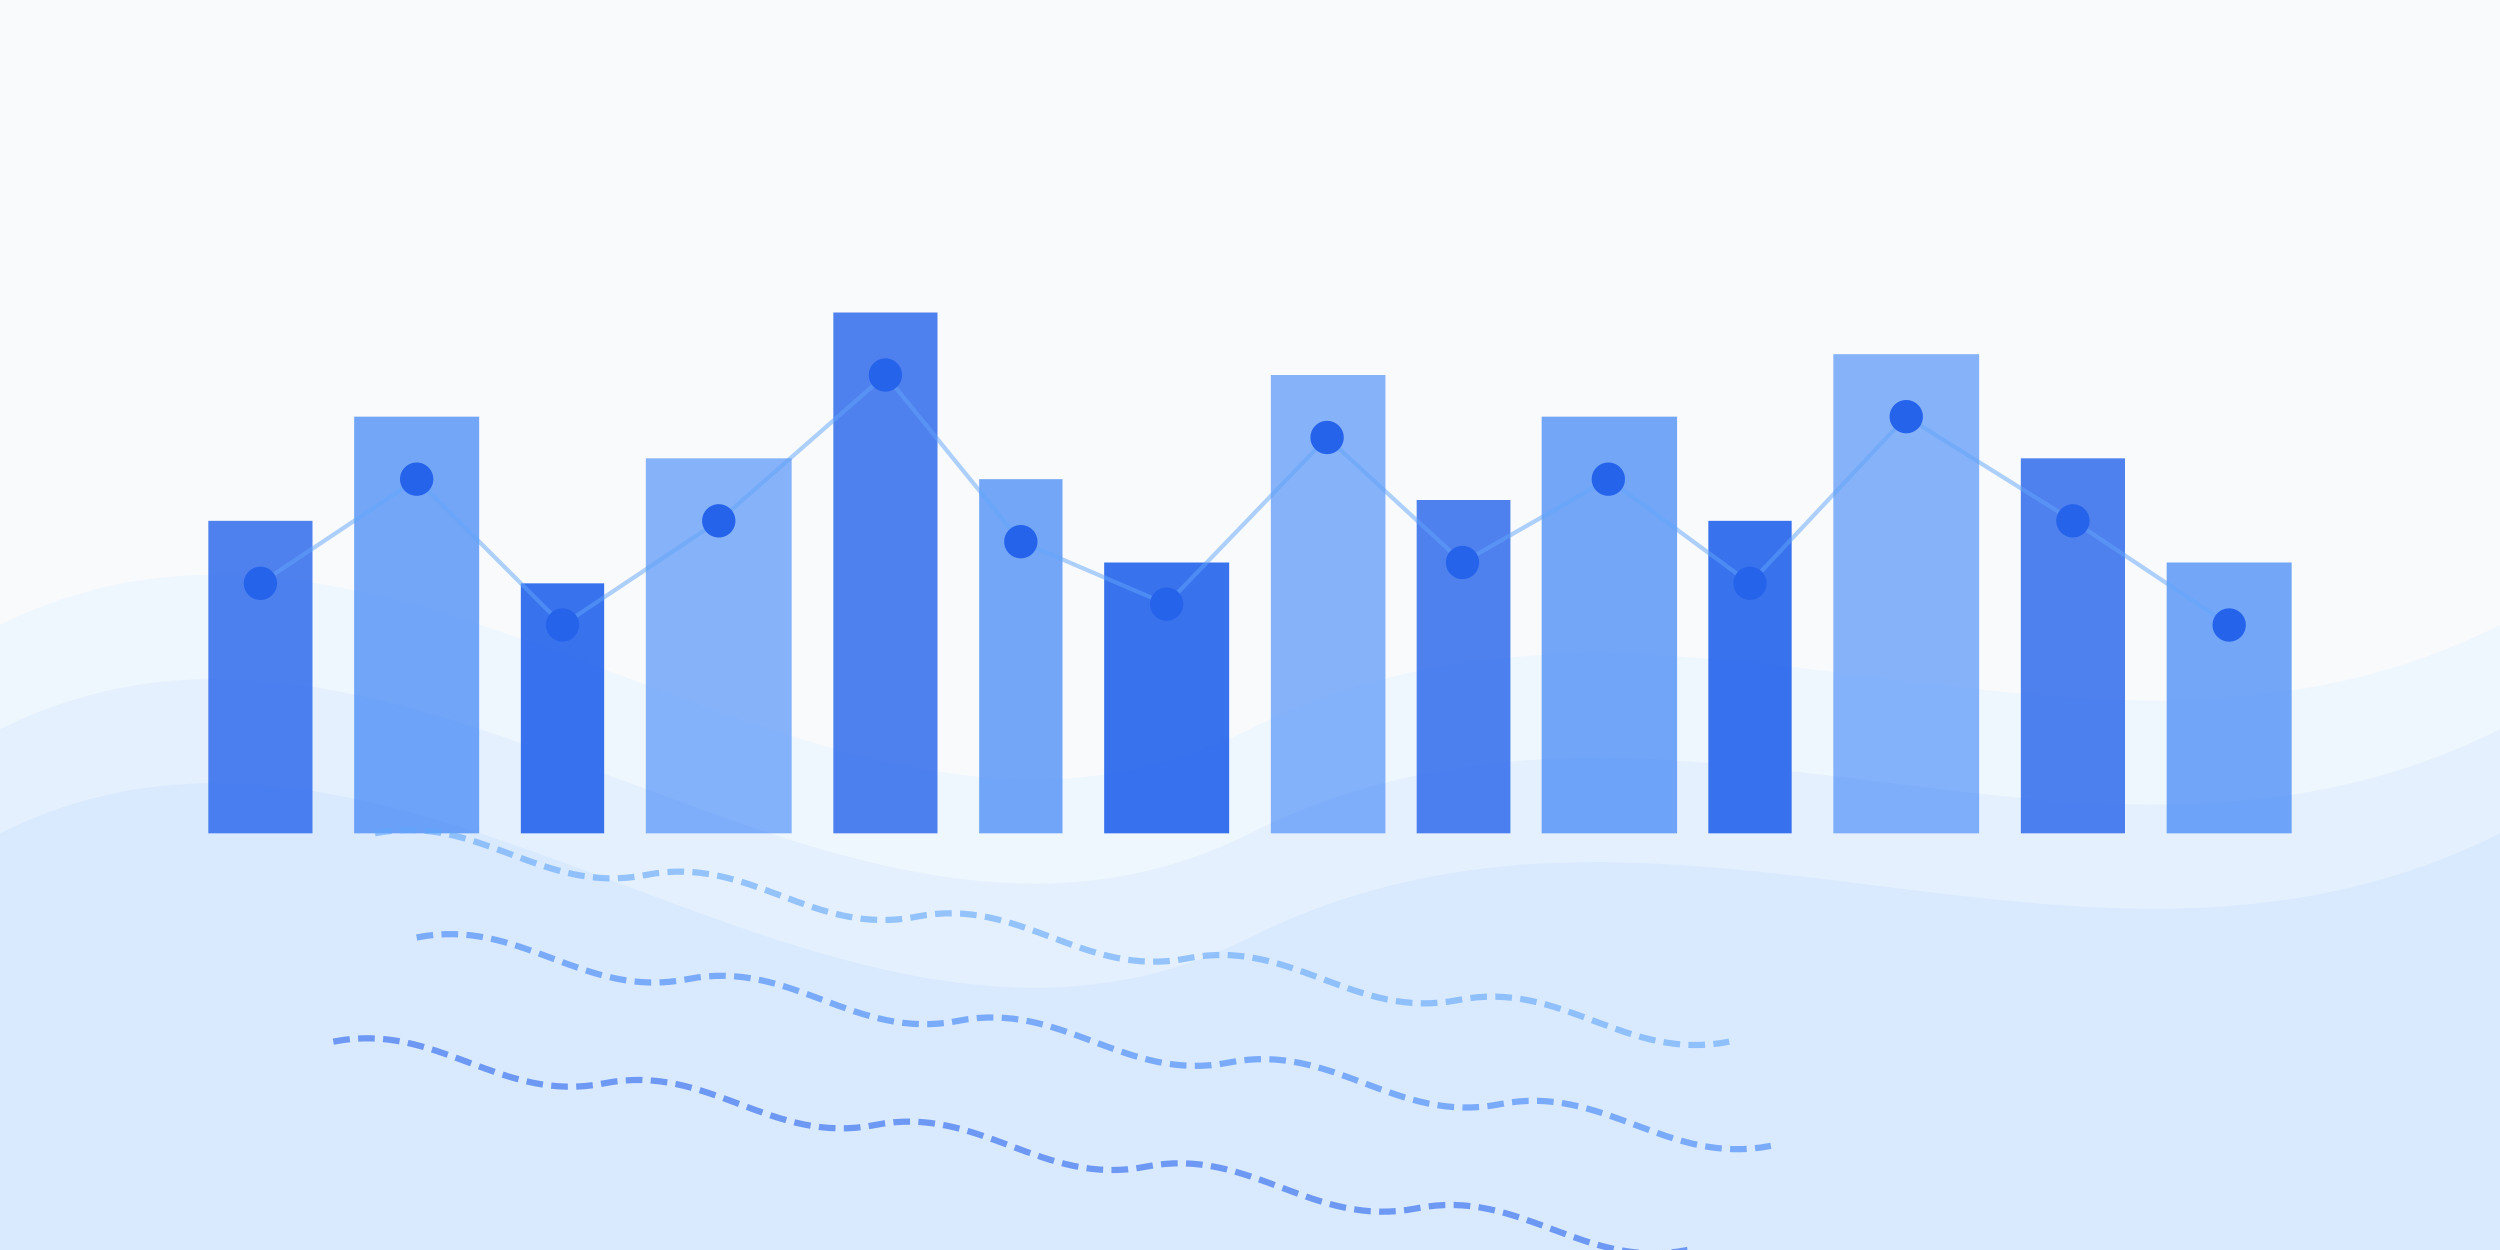 <svg width="1200" height="600" viewBox="0 0 1200 600" fill="none" xmlns="http://www.w3.org/2000/svg">
  <!-- Background -->
  <rect width="1200" height="600" fill="#F8FAFC"/>
  
  <!-- Abstract wave pattern -->
  <path d="M0 300C200 200 400 450 600 350C800 250 1000 400 1200 300V600H0V300Z" fill="#EBF5FF" opacity="0.7"/>
  <path d="M0 350C200 250 400 500 600 400C800 300 1000 450 1200 350V600H0V350Z" fill="#DBEAFE" opacity="0.5"/>
  <path d="M0 400C200 300 400 550 600 450C800 350 1000 500 1200 400V600H0V400Z" fill="#BFDBFE" opacity="0.3"/>
  
  <!-- Digital City Skyline -->
  <rect x="100" y="250" width="50" height="150" fill="#2563EB" opacity="0.8"/>
  <rect x="170" y="200" width="60" height="200" fill="#3B82F6" opacity="0.7"/>
  <rect x="250" y="280" width="40" height="120" fill="#2563EB" opacity="0.9"/>
  <rect x="310" y="220" width="70" height="180" fill="#3B82F6" opacity="0.6"/>
  <rect x="400" y="150" width="50" height="250" fill="#2563EB" opacity="0.8"/>
  <rect x="470" y="230" width="40" height="170" fill="#3B82F6" opacity="0.7"/>
  <rect x="530" y="270" width="60" height="130" fill="#2563EB" opacity="0.9"/>
  <rect x="610" y="180" width="55" height="220" fill="#3B82F6" opacity="0.6"/>
  <rect x="680" y="240" width="45" height="160" fill="#2563EB" opacity="0.8"/>
  <rect x="740" y="200" width="65" height="200" fill="#3B82F6" opacity="0.7"/>
  <rect x="820" y="250" width="40" height="150" fill="#2563EB" opacity="0.9"/>
  <rect x="880" y="170" width="70" height="230" fill="#3B82F6" opacity="0.6"/>
  <rect x="970" y="220" width="50" height="180" fill="#2563EB" opacity="0.8"/>
  <rect x="1040" y="270" width="60" height="130" fill="#3B82F6" opacity="0.7"/>
  
  <!-- Connection Lines -->
  <line x1="125" y1="280" x2="200" y2="230" stroke="#60A5FA" stroke-width="2" opacity="0.5"/>
  <line x1="200" y1="230" x2="270" y2="300" stroke="#60A5FA" stroke-width="2" opacity="0.5"/>
  <line x1="270" y1="300" x2="345" y2="250" stroke="#60A5FA" stroke-width="2" opacity="0.5"/>
  <line x1="345" y1="250" x2="425" y2="180" stroke="#60A5FA" stroke-width="2" opacity="0.5"/>
  <line x1="425" y1="180" x2="490" y2="260" stroke="#60A5FA" stroke-width="2" opacity="0.5"/>
  <line x1="490" y1="260" x2="560" y2="290" stroke="#60A5FA" stroke-width="2" opacity="0.5"/>
  <line x1="560" y1="290" x2="637" y2="210" stroke="#60A5FA" stroke-width="2" opacity="0.5"/>
  <line x1="637" y1="210" x2="702" y2="270" stroke="#60A5FA" stroke-width="2" opacity="0.5"/>
  <line x1="702" y1="270" x2="772" y2="230" stroke="#60A5FA" stroke-width="2" opacity="0.5"/>
  <line x1="772" y1="230" x2="840" y2="280" stroke="#60A5FA" stroke-width="2" opacity="0.5"/>
  <line x1="840" y1="280" x2="915" y2="200" stroke="#60A5FA" stroke-width="2" opacity="0.5"/>
  <line x1="915" y1="200" x2="995" y2="250" stroke="#60A5FA" stroke-width="2" opacity="0.5"/>
  <line x1="995" y1="250" x2="1070" y2="300" stroke="#60A5FA" stroke-width="2" opacity="0.5"/>
  
  <!-- AI Nodes -->
  <circle cx="125" cy="280" r="8" fill="#2563EB"/>
  <circle cx="200" cy="230" r="8" fill="#2563EB"/>
  <circle cx="270" cy="300" r="8" fill="#2563EB"/>
  <circle cx="345" cy="250" r="8" fill="#2563EB"/>
  <circle cx="425" cy="180" r="8" fill="#2563EB"/>
  <circle cx="490" cy="260" r="8" fill="#2563EB"/>
  <circle cx="560" cy="290" r="8" fill="#2563EB"/>
  <circle cx="637" cy="210" r="8" fill="#2563EB"/>
  <circle cx="702" cy="270" r="8" fill="#2563EB"/>
  <circle cx="772" cy="230" r="8" fill="#2563EB"/>
  <circle cx="840" cy="280" r="8" fill="#2563EB"/>
  <circle cx="915" cy="200" r="8" fill="#2563EB"/>
  <circle cx="995" cy="250" r="8" fill="#2563EB"/>
  <circle cx="1070" cy="300" r="8" fill="#2563EB"/>
  
  <!-- Abstract data streams -->
  <path d="M180 400C230 390 260 430 310 420C360 410 390 450 440 440C490 430 520 470 570 460C620 450 650 490 700 480C750 470 780 510 830 500" stroke="#60A5FA" stroke-width="3" stroke-dasharray="8 4" opacity="0.6"/>
  <path d="M200 450C250 440 280 480 330 470C380 460 410 500 460 490C510 480 540 520 590 510C640 500 670 540 720 530C770 520 800 560 850 550" stroke="#3B82F6" stroke-width="3" stroke-dasharray="8 4" opacity="0.6"/>
  <path d="M160 500C210 490 240 530 290 520C340 510 370 550 420 540C470 530 500 570 550 560C600 550 630 590 680 580C730 570 760 610 810 600" stroke="#2563EB" stroke-width="3" stroke-dasharray="8 4" opacity="0.6"/>
</svg>